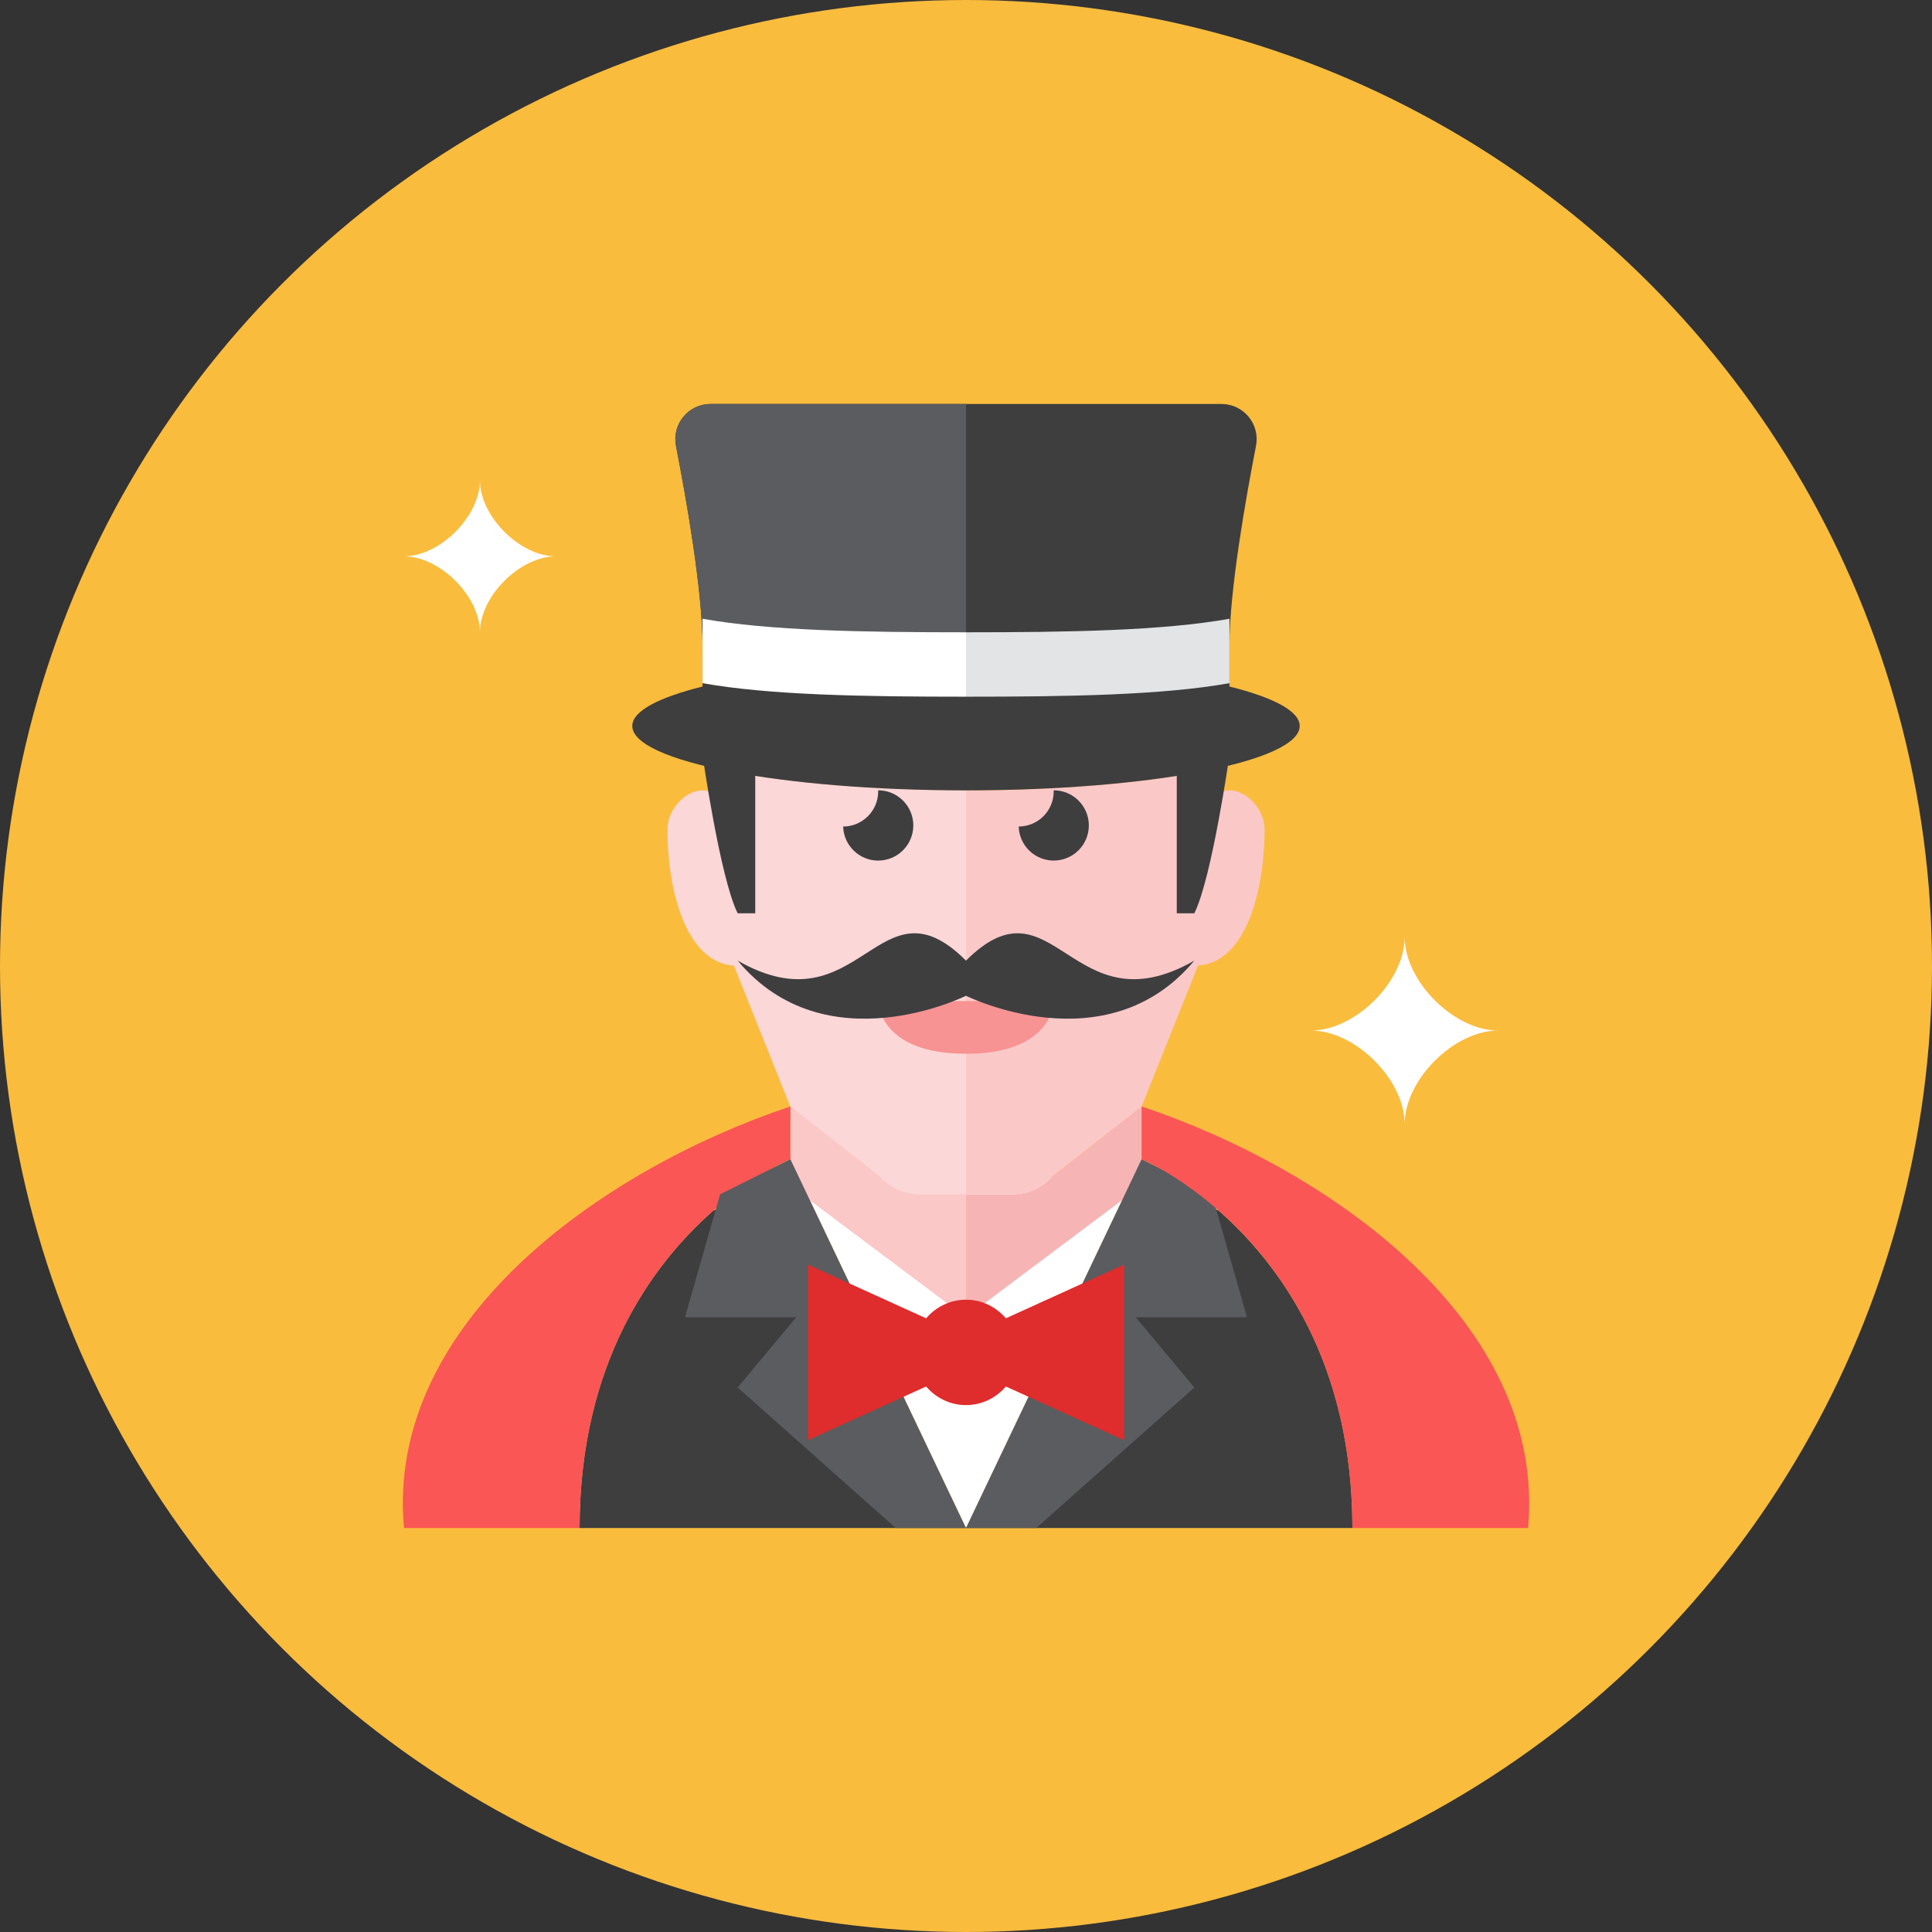 <?xml version="1.0" ?><!DOCTYPE svg  PUBLIC '-//W3C//DTD SVG 1.0//EN'  'http://www.w3.org/TR/2001/REC-SVG-20010904/DTD/svg10.dtd'><svg height="110px" style="enable-background:new 0 0 110 110;" version="1.0" viewBox="0 0 110 110" width="110px" xml:space="preserve" xmlns="http://www.w3.org/2000/svg" xmlns:xlink="http://www.w3.org/1999/xlink"><rect x="0" y="0" width="110" height="110" fill="#333333" stroke="none"/><g id="Artboard"/><g id="Multicolor"><g><circle cx="55" cy="55" r="55" style="fill:#FABC3D;"/></g><g><path d="M69.381,68.922L67,68L55,87h22C77,77.544,72.81,71.933,69.381,68.922z" style="fill:#3E3E3F;"/><polygon points="45.475,66.997 55,87 64.525,66.997   " style="fill:#FFFFFF;"/><path d="M57.655,67.997H55h-2.655c-0.856,0-1.671-0.365-2.24-1.004L45,62.997v4.5l10,7.5l10-7.5v-4.5    l-5.105,3.996C59.326,67.632,58.511,67.997,57.655,67.997z" style="fill:#F7B4B4;"/><path d="M50.105,66.993L45,62.997v4.5l10,7.5v-7h-2.655C51.489,67.997,50.674,67.632,50.105,66.993z" style="fill:#FBC8C8;"/><path d="M70,45c-1,0-1,1.111-1,1.111v-2.305C65.526,44.538,60.549,45,55,45s-10.526-0.462-14-1.194v9.191    l4,10l5.105,3.996c0.569,0.639,1.384,1.004,2.24,1.004H55h2.655c0.856,0,1.671-0.365,2.24-1.004L65,62.997l3.207-8.017    C71.042,54.776,72,50.476,72,47.222C72,46.111,71,45,70,45z" style="fill:#FBC8C8;"/><path d="M41,46.111c0,0,0-1.111-1-1.111s-2,1.111-2,2.222c0,3.253,0.958,7.554,3.793,7.758L45,62.997    l5.105,3.996c0.569,0.639,1.384,1.004,2.24,1.004H55V45c-5.549,0-10.526-0.462-14-1.194V46.111z" style="fill:#FBD7D7;"/><g><path d="M79.976,64c0-2.52-2.805-5.325-5.325-5.325c2.52,0,5.325-2.805,5.325-5.325     c0,2.52,2.805,5.325,5.325,5.325C82.781,58.675,79.976,61.48,79.976,64z" style="fill:#FFFFFF;"/></g><g><path d="M27.325,36c0-2.047-2.278-4.325-4.325-4.325c2.047,0,4.325-2.278,4.325-4.325     c0,2.047,2.278,4.325,4.325,4.325C29.603,31.675,27.325,33.953,27.325,36z" style="fill:#FFFFFF;"/></g><g><path d="M52,46.997c0-1.104-0.896-2-2-2c-0.002,0-0.004,0-0.006,0C49.995,45.019,50,45.039,50,45.06     c0,1.103-0.892,1.996-1.994,2c0.033,1.075,0.91,1.938,1.994,1.938C51.104,48.997,52,48.102,52,46.997z" style="fill:#3E3E3F;"/></g><g><path d="M61.994,46.997c0-1.104-0.896-2-2-2c-0.002,0-0.004,0-0.006,0     c0.001,0.021,0.006,0.041,0.006,0.062c0,1.103-0.892,1.996-1.994,2c0.033,1.075,0.91,1.938,1.994,1.938     C61.098,48.997,61.994,48.102,61.994,46.997z" style="fill:#3E3E3F;"/></g><g><path d="M50,56.997h10c0,0,0,3-5,3S50,56.997,50,56.997z" style="fill:#F79392;"/></g><g><path d="M40,41c0,2.156,0,0.873,0,2c0,0,1,7,2,9c0,0,0,0,1,0c0-1.383,0-7.587,0-11H40z" style="fill:#3E3E3F;"/></g><g><path d="M70,42c0,2.156,0-0.127,0,1c0,0-1,7-2,9c0,0,0,0-1,0c0-1.383,0-6.587,0-10H70z" style="fill:#3E3E3F;"/></g><path d="M70,39.088c0-0.638,0-1.403,0-2.338c0-3.11,0.921-8.332,1.513-11.367    c0.114-0.586-0.042-1.194-0.421-1.655C70.711,23.268,70.146,23,69.548,23C65.934,23,59.157,23,55,23s-10.934,0-14.548,0    c-0.598,0-1.164,0.268-1.544,0.729c-0.38,0.461-0.536,1.068-0.421,1.655C39.079,28.418,40,33.64,40,36.75c0,0.936,0,1.701,0,2.338    c-2.498,0.621-4,1.398-4,2.245C36,43.358,44.507,45,55,45s19-1.642,19-3.667C74,40.486,72.498,39.709,70,39.088z" style="fill:#3E3E3F;"/><path d="M55,54.694c-5-5-6,4-13,0c5,6,13,2,13,2s8,4,13-2C61,58.694,60,49.694,55,54.694z" style="fill:#3E3E3F;"/><path d="M40,36.75c0,0.088,0,0.165,0,0.25h15V23c-4.157,0-10.934,0-14.548,0    c-0.598,0-1.164,0.268-1.544,0.729c-0.38,0.461-0.536,1.068-0.421,1.655C39.079,28.418,40,33.64,40,36.75z" style="fill:#5B5C5F;"/><g><path d="M55,36c-5.88,0-11.188-0.09-15-0.77v3.667c3.812,0.68,9.12,0.77,15,0.77V36z" style="fill:#FFFFFF;"/></g><g><path d="M55,36c5.88,0,11.188-0.09,15-0.77v3.667c-3.812,0.68-9.12,0.77-15,0.77V36z" style="fill:#E2E4E5;"/></g><g><polygon points="55,87 65,66 69,68 71,75 64.667,75 68,79 59,87    " style="fill:#5B5C5F;"/></g><path d="M43,68l-2.381,0.922C37.19,71.933,33,77.544,33,87h22L43,68z" style="fill:#3E3E3F;"/><g><path d="M45,62.997V66c0,0-12,5-12,21c-5,0-10,0-10,0C21.936,75.3,34.272,66.584,45,62.997z" style="fill:#FA5655;"/></g><g><path d="M65,62.997V66c0,0,12,5,12,21c5,0,10,0,10,0C88.064,75.3,75.728,66.584,65,62.997z" style="fill:#FA5655;"/></g><g><polygon points="55,87 45,66 41,68 39,75 45.333,75 42,79 51,87    " style="fill:#5B5C5F;"/></g><path d="M64,72l-6.73,3.059C56.72,74.416,55.913,74,55,74s-1.72,0.416-2.27,1.059L46,72v10l6.73-3.059    C53.28,79.584,54.087,80,55,80s1.72-0.416,2.27-1.059L64,82V72z" style="fill:#DF2C2C;"/></g></g></svg>
